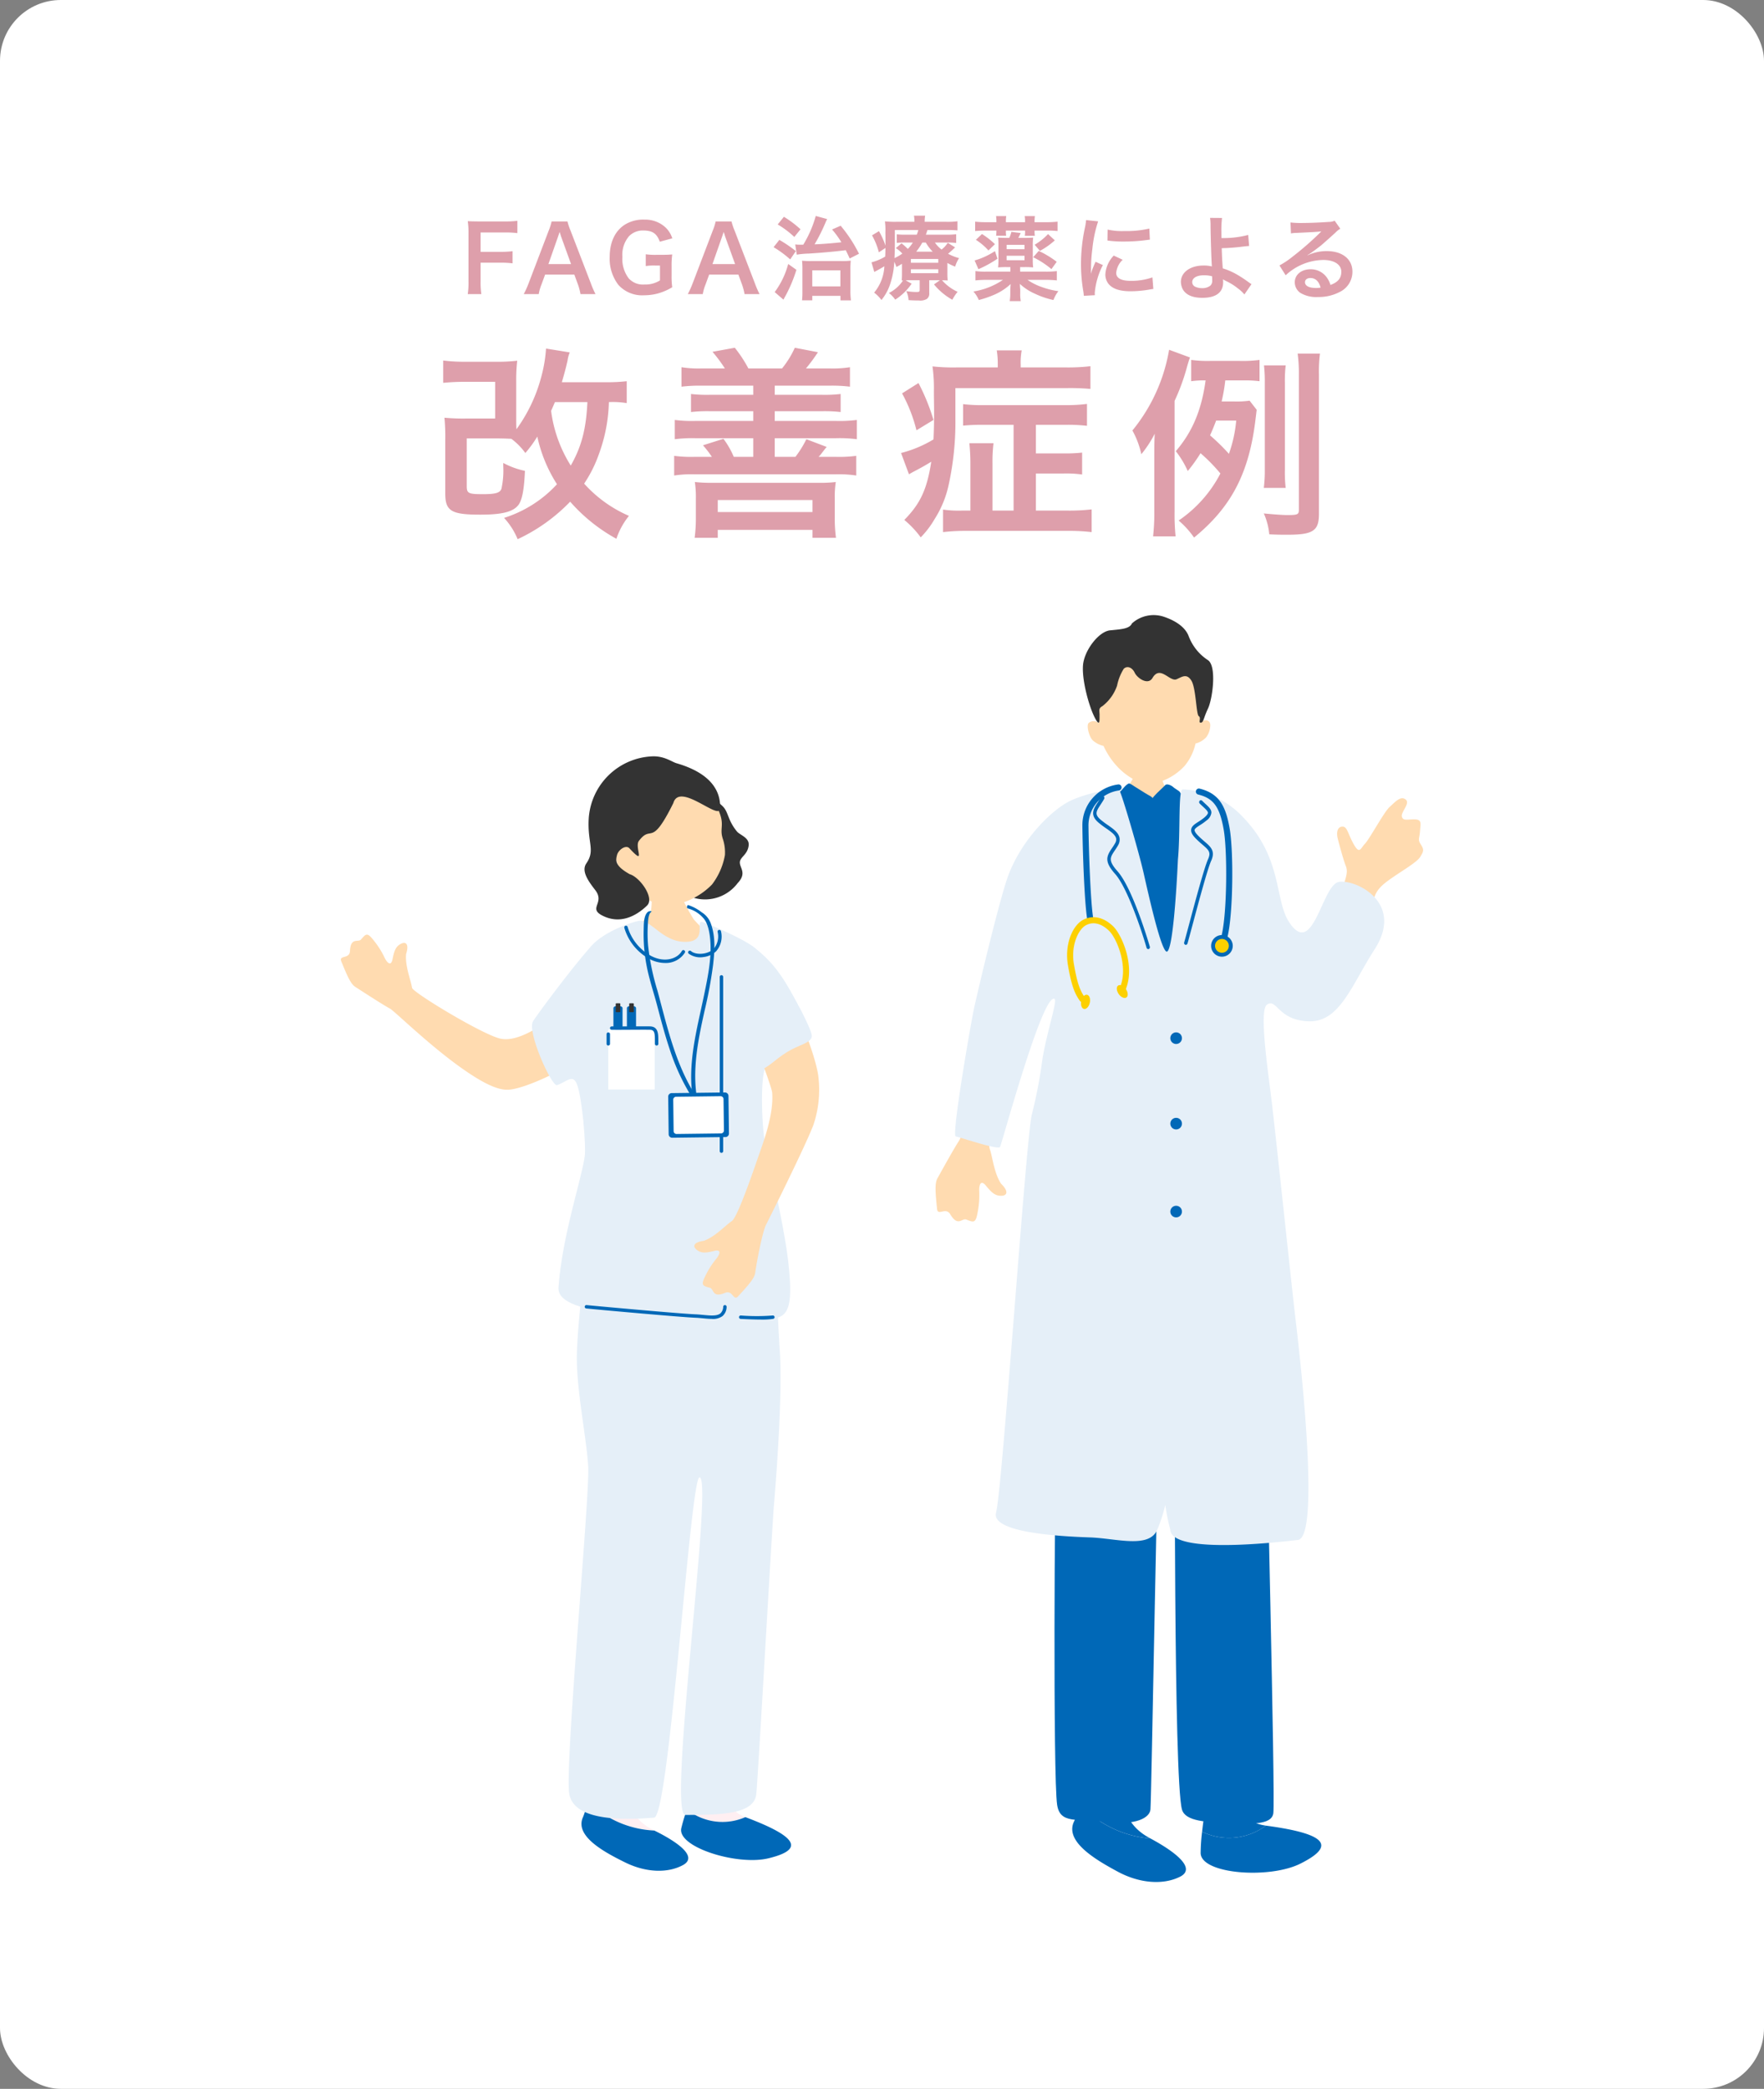 <svg xmlns="http://www.w3.org/2000/svg" xmlns:xlink="http://www.w3.org/1999/xlink" width="348" height="412" viewBox="0 0 348 412">
  <rect x="0" y="0" width="348" height="412" fill="#808080" stroke="none"/>
  <defs>
    <clipPath id="clip-path">
      <rect id="長方形_157" data-name="長方形 157" width="213.5" height="249.886" fill="none"/>
    </clipPath>
  </defs>
  <g id="faga_case01" transform="translate(-48 -2907)">
    <rect id="長方形_181" data-name="長方形 181" width="348" height="412" rx="12" transform="translate(48 2907)" fill="#fff"/>
    <g id="グループ_205" data-name="グループ 205" transform="translate(5 -23.21)">
      <path id="パス_1014" data-name="パス 1014" d="M38.64-27.6a33.476,33.476,0,0,1-3.96.2H25.84c.44-1.52.76-2.64,1.12-4.24a6.41,6.41,0,0,1,.44-1.64l-4.68-.76a28,28,0,0,1-1,5.8,30.932,30.932,0,0,1-4.84,10.12c-.04-.84-.04-1.28-.04-2.32v-7.08a33.053,33.053,0,0,1,.2-4.12,32.635,32.635,0,0,1-4.28.2H6.8a32.26,32.26,0,0,1-4.36-.24v4.4a43.263,43.263,0,0,1,4.36-.2h5.88v7.24H6.8a39.627,39.627,0,0,1-4.12-.16,38.186,38.186,0,0,1,.16,4.28V-5.48C2.84-2,4-1.28,9.76-1.28c4.32,0,6.48-.56,7.52-1.92.72-.96,1.12-3,1.28-6.72a15.651,15.651,0,0,1-4.28-1.56v.6a16.885,16.885,0,0,1-.36,4.52c-.32.8-1.2,1.04-3.68,1.04-2.8,0-3.16-.16-3.16-1.56v-9.44h5.6c1.4,0,2.28.04,3.2.08a12.911,12.911,0,0,1,2.76,2.8A23.774,23.774,0,0,0,21-16.68a28.6,28.6,0,0,0,3.88,9.4A23.973,23.973,0,0,1,14.44-.64a14,14,0,0,1,2.68,4.2,34.707,34.707,0,0,0,10.36-7.4A33.578,33.578,0,0,0,36.6,3.48a14.471,14.471,0,0,1,2.48-4.52A25.432,25.432,0,0,1,30.24-7.4a25.892,25.892,0,0,0,2.96-5.96,31.839,31.839,0,0,0,1.92-10.12,16.884,16.884,0,0,1,3.52.2Zm-7.76,4.12c-.24,5.28-1.16,8.8-3.28,12.52a26.584,26.584,0,0,1-3.88-10.8c.36-.76.4-.92.76-1.72Zm22.56-6.64a21.71,21.71,0,0,1-4-.24v3.84a29.257,29.257,0,0,1,4-.2H63.6v1.8H55.12a27.514,27.514,0,0,1-3.8-.16v3.56a28.661,28.661,0,0,1,3.8-.16H63.6v1.92H52.16a25.226,25.226,0,0,1-4.04-.2v3.8a27.134,27.134,0,0,1,4.04-.2H63.6v3.68H59.76a16.7,16.7,0,0,0-2.04-3.56l-4.04,1.28a19.792,19.792,0,0,1,1.76,2.28h-3.4a25.226,25.226,0,0,1-4.04-.2V-9a22.714,22.714,0,0,1,4.04-.24H79.88A22.981,22.981,0,0,1,83.92-9v-3.88a25.226,25.226,0,0,1-4.04.2h-3.4a4.389,4.389,0,0,0,.44-.48c.8-1.04.8-1.04,1.16-1.48l-4-1.52a20.978,20.978,0,0,1-2.16,3.48H67.84v-3.68H79.96a26.433,26.433,0,0,1,4.08.2v-3.8a25.8,25.8,0,0,1-4.08.2H67.84v-1.92h9.24a28.348,28.348,0,0,1,3.76.16v-3.56a27.2,27.2,0,0,1-3.76.16H67.84v-1.8h10.8a28.82,28.82,0,0,1,4.04.2v-3.84a21.931,21.931,0,0,1-4.04.24H74a33.094,33.094,0,0,0,2.36-3.2L71.8-34.2a18.476,18.476,0,0,1-2.52,4.08H62.64a26.138,26.138,0,0,0-2.68-4.08l-4.4.8A28.448,28.448,0,0,1,58-30.12ZM56.6,3.28V1.72H75.28V3.28h4.64a28.407,28.407,0,0,1-.24-3.96V-4.52a19.6,19.6,0,0,1,.2-3.2,24.622,24.622,0,0,1-3.36.16H55.4a27.115,27.115,0,0,1-3.32-.16,20.539,20.539,0,0,1,.2,3.32V-.72a29.856,29.856,0,0,1-.24,4Zm0-7.44H75.28V-1.8H56.6Zm58.36,2.08H110.8v-9.28a29.614,29.614,0,0,1,.2-4h-4.76c.12,1.32.2,2.48.2,4v9.28h-1.76a21.505,21.505,0,0,1-3.64-.2V2.16a39.685,39.685,0,0,1,4.92-.24h19.56a38.7,38.7,0,0,1,4.84.24V-2.32a37.917,37.917,0,0,1-4.72.24h-6.28V-9.4h5.48a22.994,22.994,0,0,1,3.64.2v-4.32a29.316,29.316,0,0,1-3.68.16h-5.44V-19h5.92a31.8,31.8,0,0,1,4.16.2v-4.32a31.984,31.984,0,0,1-4.24.24H109.08a30.512,30.512,0,0,1-4.08-.2v4.24a39.137,39.137,0,0,1,4.12-.16h5.84Zm-3.12-28.24h-8.08a38.464,38.464,0,0,1-4.8-.2,30.73,30.73,0,0,1,.28,4.84c0,1.52.04,2.92.04,4.24,0,2.16-.04,3.6-.12,5.32a23.819,23.819,0,0,1-6.4,2.68l1.56,4.2c.4-.24.56-.32.76-.44,1.4-.72,2.4-1.28,3.64-2.04C97.88-6.28,96.56-3.44,93.4-.24A18.959,18.959,0,0,1,96.64,3.2,18.2,18.2,0,0,0,99.4-.44a20.488,20.488,0,0,0,2.76-6.76,57.594,57.594,0,0,0,1.32-12.92v-6.12h21.96a45.754,45.754,0,0,1,4.68.16v-4.48a37.827,37.827,0,0,1-4.84.24h-8.92v-.56a12.7,12.7,0,0,1,.2-2.8h-4.92a16.3,16.3,0,0,1,.2,2.76ZM92.96-25.2a30.268,30.268,0,0,1,2.84,7.28l3.36-2.04a41.525,41.525,0,0,0-2.96-7.28Zm68.56,1.44a17.89,17.89,0,0,1-2.96.16H156a33.168,33.168,0,0,0,.72-4.16h3.64a21.9,21.9,0,0,1,3.12.16v-4.2a24.749,24.749,0,0,1-3.92.2h-5.8a23.732,23.732,0,0,1-3.76-.2v4.2a17.792,17.792,0,0,1,2.84-.16c-.8,5.84-2.6,10.16-5.88,13.96a18.522,18.522,0,0,1,2.36,3.92,31.231,31.231,0,0,0,2.52-3.52,33.655,33.655,0,0,1,3.92,4,25.258,25.258,0,0,1-8.24,9.28,17.379,17.379,0,0,1,3.04,3.36C158-2.84,161.48-9.6,162.72-20.36c.12-.88.12-1.08.2-1.6Zm-2.64,3.92a26.532,26.532,0,0,1-1.44,6.56,41.049,41.049,0,0,0-3.72-3.64c.48-1.08.76-1.76,1.2-2.92Zm-12.16-3.88a40.688,40.688,0,0,0,2.4-6.52c.12-.44.44-1.56.64-2.04l-4.12-1.52a34.153,34.153,0,0,1-7.24,15.92,17.151,17.151,0,0,1,1.76,4.68,22.09,22.09,0,0,0,2.64-4.04c-.08,1.8-.08,2.84-.08,4.76V-1.8a40.263,40.263,0,0,1-.24,4.8h4.44a41.3,41.3,0,0,1-.2-4.8ZM168.64-6.56a25.191,25.191,0,0,1-.16-3.44V-27.32a25.282,25.282,0,0,1,.16-3.4h-4.28a28.951,28.951,0,0,1,.16,3.4V-9.96a25.877,25.877,0,0,1-.2,3.4Zm6.56-22.36a27.674,27.674,0,0,1,.2-4.12H171a29.665,29.665,0,0,1,.24,4.12V-2.24c0,.92-.24,1.04-2.28,1.04-1,0-3-.16-4.64-.32A12.781,12.781,0,0,1,165.4,2.6c1.68.08,2.52.08,3.56.08,5.08,0,6.24-.76,6.24-4.12Z" transform="translate(128 3033)" fill="#de9fab"/>
      <path id="パス_1015" data-name="パス 1015" d="M3.816-5.976H7.668a17.586,17.586,0,0,1,2.448.126V-8.244a17.757,17.757,0,0,1-2.448.126H3.816v-3.816H8.6a17.2,17.2,0,0,1,2.466.126v-2.43a18.4,18.4,0,0,1-2.466.126H3.564c-1.1,0-1.548-.018-2.286-.054a15.544,15.544,0,0,1,.144,2.34V-2.34A15.174,15.174,0,0,1,1.278.216H3.96a15.525,15.525,0,0,1-.144-2.592ZM26.478.216a18.89,18.89,0,0,1-.918-2.124l-4-10.386a11.919,11.919,0,0,1-.612-1.818H17.82a10.661,10.661,0,0,1-.576,1.818L13.284-1.908A19.675,19.675,0,0,1,12.33.216h2.952a8.977,8.977,0,0,1,.54-1.89l.72-1.962H22.3l.72,1.962a12.1,12.1,0,0,1,.5,1.89ZM21.654-5.706H17.19l1.872-5.328c.054-.162.054-.162.342-1.008.2.594.252.81.324,1.008Zm19.836.342A15.091,15.091,0,0,1,41.616-7.6c-.774.054-1.3.072-2.124.072h-.936a13.433,13.433,0,0,1-2.16-.108V-5.31a9.854,9.854,0,0,1,1.836-.108H39.2v2.934a5.372,5.372,0,0,1-3.06.81,3.768,3.768,0,0,1-3.132-1.242,6.356,6.356,0,0,1-1.224-4.212,5.634,5.634,0,0,1,1.332-4.1,3.8,3.8,0,0,1,2.736-1.1c1.854,0,2.718.576,3.312,2.214l2.466-.666A5.074,5.074,0,0,0,40.3-12.924a5.879,5.879,0,0,0-4.14-1.548,6.826,6.826,0,0,0-4,1.062c-1.872,1.26-2.88,3.456-2.88,6.318A8.455,8.455,0,0,0,30.978-1.62,6.3,6.3,0,0,0,36.09.45,10.659,10.659,0,0,0,38.736.108a11.415,11.415,0,0,0,2.88-1.242,14.876,14.876,0,0,1-.126-2.34ZM58.842.216a18.89,18.89,0,0,1-.918-2.124l-4-10.386a11.919,11.919,0,0,1-.612-1.818H50.184a10.661,10.661,0,0,1-.576,1.818L45.648-1.908A19.676,19.676,0,0,1,44.694.216h2.952a8.977,8.977,0,0,1,.54-1.89l.72-1.962h5.76l.72,1.962a12.1,12.1,0,0,1,.5,1.89ZM54.018-5.706H49.554l1.872-5.328c.054-.162.054-.162.342-1.008.2.594.252.81.324,1.008ZM66.186-7.56a17.374,17.374,0,0,1,2.358-.216c2.646-.162,5.364-.414,7.308-.666.234.468.378.774.774,1.638l1.836-.936a27.676,27.676,0,0,0-3.618-5.526l-1.692.738a19.3,19.3,0,0,1,1.836,2.52c-1.548.18-3.564.342-5.292.414a35.544,35.544,0,0,0,2.124-4.212,6.817,6.817,0,0,1,.36-.774l-2.25-.612a22.265,22.265,0,0,1-2.466,5.67H66.8a7.85,7.85,0,0,1-.918-.054Zm-3.762-5.958A18.092,18.092,0,0,1,65.7-11.052l1.224-1.512a20.525,20.525,0,0,0-3.276-2.466Zm-.81,4.482A20.712,20.712,0,0,1,64.89-6.624l1.116-1.638a26.147,26.147,0,0,0-3.258-2.214Zm2.88,3.312A16.168,16.168,0,0,1,61.83-.18l1.728,1.494c.108-.2.162-.324.378-.7a28.081,28.081,0,0,0,2.178-5.184ZM69.246.558h5.562v.9h2.07A13.357,13.357,0,0,1,76.77-.594V-4.5a14.762,14.762,0,0,1,.072-1.872,15.75,15.75,0,0,1-1.854.072H68.94a14.561,14.561,0,0,1-1.71-.072A15.3,15.3,0,0,1,67.3-4.644V-.4A15.6,15.6,0,0,1,67.23,1.44h2.016Zm0-5.022H74.79V-1.3H69.246ZM95.9-5.922a11.152,11.152,0,0,0,1.53.72,6.43,6.43,0,0,1,.774-1.674A10.179,10.179,0,0,1,96.03-7.74,17.637,17.637,0,0,0,97.416-9l-1.44-.9a5.184,5.184,0,0,1-1.224,1.332,5.991,5.991,0,0,1-1.314-1.386H95.85a11.825,11.825,0,0,1,1.782.09v-1.728a13.213,13.213,0,0,1-1.854.09H91.656c.108-.288.162-.468.306-.918H95.9c.9,0,1.332.018,1.98.072v-1.8a14.355,14.355,0,0,1-2.2.108H91.422v-.126a5.764,5.764,0,0,1,.09-1.08H89.3a4.745,4.745,0,0,1,.09,1.08v.126h-3.6a18.648,18.648,0,0,1-2.214-.09,13.211,13.211,0,0,1,.09,2.25c.018.576.018,1.6.018,1.908v.63A15.883,15.883,0,0,0,82.4-12.2l-1.368.828a13.865,13.865,0,0,1,1.35,3.348l1.3-.864c-.018.828-.018,1.1-.054,1.71a10.633,10.633,0,0,1-2.7,1.134l.558,1.908a1.8,1.8,0,0,1,.342-.2c.414-.216,1.116-.612,1.638-.936a8.743,8.743,0,0,1-2.016,5.2,6.92,6.92,0,0,1,1.44,1.458A9.766,9.766,0,0,0,84.6-1.728a16.736,16.736,0,0,0,.828-4.428,7.193,7.193,0,0,1,.414,1.026c.576-.306.756-.414,1.1-.63v1.746c0,.81-.018,1.1-.054,1.548a1.662,1.662,0,0,0,.27-.018A7.247,7.247,0,0,1,84.366,0a5.884,5.884,0,0,1,1.242,1.314,11.25,11.25,0,0,0,3.24-3.15L87.66-2.5c.342-.018.45-.018.81-.018h1.962V-.63c0,.378-.09.432-.684.432a11.826,11.826,0,0,1-1.962-.18,4.733,4.733,0,0,1,.45,1.782c.738.054,1.386.072,2.034.072a2.547,2.547,0,0,0,1.584-.306A1.275,1.275,0,0,0,92.322.036V-2.52h2.106l-1.17.828a12.625,12.625,0,0,0,3.618,3.024A8.465,8.465,0,0,1,97.92-.234,8.883,8.883,0,0,1,94.842-2.52c.486.018.738.018,1.116.054A15.173,15.173,0,0,1,95.9-4.032ZM89.748-8.154a11.2,11.2,0,0,0,1.206-1.8h.684a8.664,8.664,0,0,0,1.368,1.8ZM85.536-12.42h4.626a6.068,6.068,0,0,1-.306.918H87.642a14.318,14.318,0,0,1-1.728-.072v1.692a13.01,13.01,0,0,1,1.656-.072h1.512a6.638,6.638,0,0,1-.99,1.26,11.373,11.373,0,0,0-1.242-1.1l-1.116.936a7.077,7.077,0,0,1,1.278,1.08,8.708,8.708,0,0,1-1.548.9c.054-1.08.072-1.908.072-2.988ZM88.7-6.714h5.4v.756H88.7Zm0,2.034h5.4v.774H88.7Zm21.546-.432h.972a14.345,14.345,0,0,1,1.6.072,11.9,11.9,0,0,1-.072-1.53V-9.414a11.774,11.774,0,0,1,.072-1.512c-.5.036-.792.054-1.6.054H109.89c.2-.36.288-.558.468-.954l-1.836-.234a5.416,5.416,0,0,1-.414,1.188H107.5c-.81,0-1.1-.018-1.6-.054a12.392,12.392,0,0,1,.072,1.494v2.844a12.765,12.765,0,0,1-.072,1.548,14.428,14.428,0,0,1,1.584-.072h.846v.9h-4.9a14.019,14.019,0,0,1-2-.108v1.836a19.78,19.78,0,0,1,2.214-.108h3.222a14.437,14.437,0,0,1-5.832,2.3A6.01,6.01,0,0,1,102.1,1.386a20.5,20.5,0,0,0,3.168-1.1,11.272,11.272,0,0,0,3.114-2.052c-.054.7-.072,1.062-.072,1.062V.036A10.185,10.185,0,0,1,108.2,1.6h2.178a7.085,7.085,0,0,1-.108-1.566V-.7c-.036-.378-.036-.378-.054-.666,0-.072,0-.072-.018-.432A10.5,10.5,0,0,0,113.13.126a16.767,16.767,0,0,0,3.69,1.26,6.851,6.851,0,0,1,.972-1.746,15.675,15.675,0,0,1-3.2-.792,11.289,11.289,0,0,1-2.88-1.44h3.564a20.242,20.242,0,0,1,2.214.108V-4.32a15.973,15.973,0,0,1-2.106.108h-5.13ZM107.586-8.64V-9.5h3.528v.864Zm0,1.3h3.528v.882h-3.528Zm-2.016-6.624h-2.052a17.793,17.793,0,0,1-2.142-.108v1.854c.63-.054,1.224-.09,2.088-.09h2.106a8.306,8.306,0,0,1-.054,1.008h1.98a4.191,4.191,0,0,1-.054-.882v-.126h3.78v.144a4.369,4.369,0,0,1-.054.882h1.98a7.2,7.2,0,0,1-.054-.918v-.108h2.43a17.973,17.973,0,0,1,2.106.09v-1.854a18.331,18.331,0,0,1-2.16.108h-2.376v-.162a6.485,6.485,0,0,1,.072-1.044H111.15a5.678,5.678,0,0,1,.072,1.044v.162h-3.78v-.162a5.678,5.678,0,0,1,.072-1.044H105.5a6.786,6.786,0,0,1,.072,1.044Zm-4.05,3.474A11.9,11.9,0,0,1,104-8.388l1.278-1.242a15.339,15.339,0,0,0-2.556-2Zm3.762,2.232a15.2,15.2,0,0,1-2.034,1.116,12.247,12.247,0,0,1-1.98.72l.756,1.728a22.732,22.732,0,0,0,3.762-2.07Zm7.542,1.206a17.429,17.429,0,0,1,3.6,2.34l1.044-1.44A18.924,18.924,0,0,0,113.922-8.3Zm2.934-4.572a11.642,11.642,0,0,1-2.646,2.106l1.044,1.206a14.523,14.523,0,0,0,2.934-2.07ZM124.992.432c-.018-.234-.018-.378-.018-.486a14.777,14.777,0,0,1,1.6-5.454l-1.44-.648A18.357,18.357,0,0,0,124.2-3.78c.018-.45.036-.594.036-.99a30.053,30.053,0,0,1,.27-3.978,24.817,24.817,0,0,1,1.134-5.382l-2.376-.252a11.778,11.778,0,0,1-.27,1.674,34.557,34.557,0,0,0-.738,7.038,31.4,31.4,0,0,0,.468,5.382c.054.414.072.522.09.846Zm2.484-10.782a21.368,21.368,0,0,0,3.24.2,32.241,32.241,0,0,0,3.852-.216c.864-.108,1.134-.144,1.278-.162l-.108-2.178a19.849,19.849,0,0,1-4.9.486,12.978,12.978,0,0,1-3.33-.288Zm1.242,2.97a5.88,5.88,0,0,0-1.656,3.708,3.015,3.015,0,0,0,.54,1.764c.792,1.062,2.232,1.566,4.464,1.566a22.2,22.2,0,0,0,3.726-.342,6.016,6.016,0,0,1,.738-.108l-.18-2.286a12.65,12.65,0,0,1-4.284.684c-1.872,0-2.862-.54-2.862-1.566a4.072,4.072,0,0,1,1.278-2.592Zm19.008-7.434a10.625,10.625,0,0,1,.09,1.584c.018,2.25.18,7.164.252,7.812a.4.4,0,0,0,.018.18,6.657,6.657,0,0,0-1.674-.18c-2.592,0-4.446,1.35-4.446,3.222a3.246,3.246,0,0,0,.45,1.6C143.082.432,144.36.954,146.2.954c2.682,0,4.1-1.062,4.1-3.078a4.191,4.191,0,0,0-.036-.576c.2.126.342.2.576.324A11.334,11.334,0,0,1,153.216-.9,7.1,7.1,0,0,1,154.494.288l1.4-2.034c-.216-.126-.306-.2-.54-.36a24.218,24.218,0,0,0-2.322-1.53,13.291,13.291,0,0,0-2.808-1.224c-.126-1.764-.162-2.574-.2-3.978a38.808,38.808,0,0,0,4.23-.324c.81-.09.81-.09,1.17-.108l-.18-2.178a19.462,19.462,0,0,1-5.274.612c-.018-.864-.018-.918-.018-1.17a20.482,20.482,0,0,1,.126-2.79Zm.4,11.52c0,.018.018.522.018.846a1.265,1.265,0,0,1-.378,1.008,2.573,2.573,0,0,1-1.638.486,3.22,3.22,0,0,1-1.314-.27.984.984,0,0,1-.612-.936c0-.792.9-1.332,2.25-1.332A5.842,5.842,0,0,1,148.122-3.294Zm18.81-4.176a7.063,7.063,0,0,0,.738-.468c.36-.234,1.656-1.206,1.98-1.476.612-.522,1.926-1.692,2.826-2.52a3.858,3.858,0,0,1,.936-.738L172.3-14.256a2.652,2.652,0,0,1-1.116.234c-1.746.126-3.942.216-5.472.216a16.279,16.279,0,0,1-2.124-.108l.09,2.16a6.072,6.072,0,0,1,.864-.09c3.258-.144,4.41-.216,5.094-.306l.018.018-.324.324a60.1,60.1,0,0,1-5.382,4.68,16.188,16.188,0,0,1-2.538,1.692l1.224,1.944a11.091,11.091,0,0,1,7.416-3.024c2.178,0,3.564.918,3.564,2.322,0,1.278-.648,2.052-2.142,2.61a4.841,4.841,0,0,0-.828-1.62,3.874,3.874,0,0,0-3.114-1.476c-1.8,0-3.1,1.08-3.1,2.574a2.569,2.569,0,0,0,1.08,2.07A6.09,6.09,0,0,0,169,.792a8.906,8.906,0,0,0,4.356-1.026,4.4,4.4,0,0,0,2.448-3.978c0-2.466-1.98-4.05-5.058-4.05a8.786,8.786,0,0,0-3.78.828Zm2.592,6.408a4.872,4.872,0,0,1-.936.072c-1.332,0-2.142-.414-2.142-1.134,0-.5.414-.828,1.062-.828C168.516-2.952,169.2-2.3,169.524-1.062Z" transform="translate(134 2988)" fill="#de9fab"/>
    </g>
    <g id="グループ_206" data-name="グループ 206" transform="translate(115.25 3028.318)">
      <g id="グループ_178" data-name="グループ 178" clip-path="url(#clip-path)">
        <path id="パス_613" data-name="パス 613" d="M157.587,28.377c.26.032,3.644.708,3.973.716a26.928,26.928,0,0,0,.457,3.555c.238.755,2.1,5.141,2.377,5.539-4.193,2.987-9.406,1.889-11.562-1.544.726-.274,3.281-3.891,3.746-5.269.341-1.011.961-2.606,1.009-3" transform="translate(0.069 0.013)" fill="#ffdbb0"/>
        <path id="パス_614" data-name="パス 614" d="M149.421,21.3c-.746-7.145,1.04-15.81,9.24-16.131s11.139,8.711,11.061,15.888c.364-.422,1.671-.569,1.726.606a4.174,4.174,0,0,1-.775,2.4,4.238,4.238,0,0,1-2.14,1.267,10.338,10.338,0,0,1-2.167,4.43,11.49,11.49,0,0,1-6.778,3.57c-2.134.145-4.885-1.767-6.346-3.3a15.252,15.252,0,0,1-2.859-4.234,4.6,4.6,0,0,1-2.175-1.139c-.69-.748-1.229-2.86-.773-3.357a1.494,1.494,0,0,1,1.987,0" transform="translate(0.067 0.002)" fill="#ffdbb0"/>
        <path id="パス_615" data-name="パス 615" d="M156.013,1.627A6.39,6.39,0,0,1,162.2.3c2.844.939,4.463,2.372,5.014,3.937a9.744,9.744,0,0,0,3.748,4.633c1.813,1.154.929,7.687.029,9.578s-.852,2.746-1.416,2.77.135-.933-.394-1.275-.531-5.526-1.465-7.02-1.876-.711-2.909-.269c-1.352.58-3.234-2.844-4.753-.261-.906,1.544-3.031.013-3.514-1.019s-1.467-1.448-2.165-.78a9.914,9.914,0,0,0-1.315,3.323,8.647,8.647,0,0,1-2.9,4.047c-.844.464-.544.879-.556,1.777s.118,2.611-1,.377-2.5-7.285-2.267-10.214,3.1-6.674,5.345-6.894,3.85-.3,4.321-1.382" transform="translate(0.066 0)" fill="#333"/>
        <path id="パス_616" data-name="パス 616" d="M182.4,238.664c-7.306-1.012-1.218-7.531-4.379-14.06,0,0-3.986-3.248-5.178-.5-.908,2.093-2.4,10.2-3.021,15.769a12.2,12.2,0,0,0,12.579-1.207" transform="translate(0.077 0.101)" fill="#0068b7"/>
        <path id="パス_617" data-name="パス 617" d="M182.45,238.665l-.05-.008a12.192,12.192,0,0,1-12.577,1.206,36.031,36.031,0,0,0-.287,4.217c.079,4.138,13.5,5.146,19.641,2.092,7.045-3.507,5.334-5.893-6.727-7.506" transform="translate(0.077 0.108)" fill="#0068b7"/>
        <path id="パス_618" data-name="パス 618" d="M145.608,234.341c.687-4.183.308-9.737.308-13.766,3.978-2.983,6.961-2.983,7.292,5.3s1.326,12.6,6.3,15.248l.137.075a21.308,21.308,0,0,1-14.035-6.86" transform="translate(0.066 0.099)" fill="#0068b7"/>
        <path id="パス_619" data-name="パス 619" d="M145.609,234.334a21.308,21.308,0,0,0,14.035,6.86c4.913,2.639,9.114,5.907,5.83,7.549-3.314,1.657-7.956,1.326-12.265-.994s-10.607-5.967-8.618-9.945a12.346,12.346,0,0,0,1.017-3.471" transform="translate(0.066 0.106)" fill="#0068b7"/>
        <path id="パス_620" data-name="パス 620" d="M125.007,93.109c-1.647,4.042-2.248,9.232-3.115,10.539s-2.939,5.022-4.259,7.406c-.537.969-.419,2.668-.075,6.032.153,1.486,1.714-.448,2.609,1.061,1.507,2.541,2.318.71,3.155,1.034,1.448.562,1.841.755,2.221-1.294a17.963,17.963,0,0,0,.336-4.351c-.047-.953.205-2.387,1.314-1.04s1.8,2.019,3.026,2,1.486-.907-.034-2.384c-1.392-2.093-1.711-5.425-2.207-6.781s.709-2.871,1.9-5.682-3.22-10.586-4.867-6.543" transform="translate(0.053 0.042)" fill="#ffdbb0"/>
        <path id="パス_621" data-name="パス 621" d="M181.887,104.783c.24,1.581.526,43.052.526,47.29,0,5.589,1.885,81.124,1.474,84.2-.329,2.468-4.909,2.041-8.362,1.936-4.8-.145-9.012-.309-9.667-2.68-1.658-6-1.372-79.262-1.454-81.616s-2.3-5.519-2.809-.849-1.74,79.982-1.95,82.465c-.138,1.624-2.816,3.207-8.766,2.463-5.773-.722-9.052.487-9.646-3.384-.818-5.331-.505-64.464-.167-68.361s3.664-59.093,5.153-61.528,35.668.061,35.668.061" transform="translate(0.064 0.047)" fill="#0068b7"/>
        <path id="パス_622" data-name="パス 622" d="M197.484,53.9c.836-2.4,1.1-3.37.677-4.427s-1.15-3.688-1.562-5.282.053-2.516.96-2.484.993,1.4,2.163,3.475,1.33.821,2.23-.116,3.753-6.244,4.818-7.2,2.155-2.283,3.175-1.527-.959,2.484-.724,3.395,1.129.51,2.573.549,1.1.881,1,2.365-.5,1.562.191,2.623.458,1.389-.133,2.392-3.294,2.577-5.5,4.1-3.459,2.6-3.8,4.943a5.774,5.774,0,0,1-.15.652c-2.232-.487-4.536-.808-6.875-1.271.481-1.034.823-1.806.955-2.184" transform="translate(0.089 0.016)" fill="#ffdbb0"/>
        <path id="パス_623" data-name="パス 623" d="M169.171,37.509c-.293-1.055-5.592-3.68-6.368-2.7-.6.764-2.437,1.852-3.858,1.216-1.592-.714-2.775-1.324-3.342-1.611-1.073-.542-5.264,2.226-6.357,2.714-.315.119-5.055,3.917-5.351,5.559-.438,8.821,1.493,12.637-.2,21.4a25.185,25.185,0,0,1-.3,4.311c-.3,2.209-1.808,20.831-2.779,24.628s-1.019,4.905.51,4.567,2.682-1.3,5.005-1.3,18.315,1.6,20.847,1.441,11.659,1.033,11.706-.076c.038-.863-1.151-18.141-2.62-27.041-2.007-12.007-4.691-21.8-6.9-33.114" transform="translate(0.064 0.016)" fill="#0068b7"/>
        <path id="パス_624" data-name="パス 624" d="M158.942,36.621c.937-.315.95-.6,2.067-.124s2.17,1.4,1.455,2.551c-.687,1.108-.8,1.957-2,1.834-.991-.1-2.006-1.3-2.623-1.82s-.2-1.929,1.1-2.441" transform="translate(0.072 0.016)" fill="#0068b7"/>
        <path id="パス_625" data-name="パス 625" d="M153.009,35.524c.526-.482,1.6-1.847,1.942-2.064s.357-.468,1.155.071,1.771,1.087,2.4,1.514c.7.472,1.965.925,1.561,1.394-.664.771-1.818,2.133-2.262,2.661-.274.325-1.992-.676-3.138-1.42s-2.317-.942-1.655-2.156" transform="translate(0.069 0.015)" fill="#0068b7"/>
        <path id="パス_626" data-name="パス 626" d="M164.13,33.91c-.347-.325-1.245-.754-1.586-.375s-1.64,1.536-2.045,2.017c-.381.452-.635.562-.333.89.815.888,2.435,2.126,2.786,1.784.6-.583,1.378-1.254,1.8-1.775s.768-.862.788-1.325c.017-.386-.818-.7-1.414-1.217" transform="translate(0.073 0.015)" fill="#0068b7"/>
        <path id="パス_627" data-name="パス 627" d="M159.889,39.9c-.414,3.459-.673,33.613-.724,35.941s4.193,9.688,5.179,10.655,1.973-5.587,2.353-8.807c.444-3.759-4.448-34.735-4.919-36.758s-1.677-2.312-1.889-1.031" transform="translate(0.072 0.018)" fill="#0068b7"/>
        <path id="パス_628" data-name="パス 628" d="M196.827,52.614c-3.357.567-5.054,15.286-9.854,7.877-2.84-4.385-1.236-12.473-8.984-20.572a17.123,17.123,0,0,0-11.959-5.559c-.948-.009-.428,8.237-.955,13.833-.292,6.329-1.046,18.051-2.2,18.179-1.151-.128-3.683-11.622-4.6-15.65-.949-4.153-4.4-15.947-4.753-16.134-1.178-.621-7.293.675-10.315,2.363-3.1,1.733-8.792,7.058-11.554,14.269-1.486,3.881-5.256,19.422-6.752,26.1-.6,2.654-4.539,25.327-3.655,25.492s8.349,2.727,8.731,2.079S138.4,74.348,140.746,75.7c.592.342-1.73,7.259-2.44,12.128a93.68,93.68,0,0,1-2.036,10.6c-1.148,4.183-5.807,73.808-7.071,78.569-1.036,3.9,12,4.68,18.561,4.91,5.2.182,11.72,2.292,13.276-1.611a30.069,30.069,0,0,0,1.543-4.8,41.186,41.186,0,0,0,.988,4.878c.23,5.113,22.9,2.27,25.163,2.032,4.373-.461.7-33.907-.424-43.294-.69-5.754-3.394-31.587-4.617-42.226-.709-6.171-2.708-18.9-1.061-20.051,1.978-1.381,2.142,3.129,8.319,3.27,6.065.139,8.35-7.063,12.93-14.186,5.947-9.248-3.755-13.861-7.049-13.305" transform="translate(0.055 0.016)" fill="#e5eff8"/>
        <path id="パス_629" data-name="パス 629" d="M159.243,65.862a.351.351,0,0,1-.367-.267c-1.129-3.891-3.875-11.938-6.2-14.551-2.2-2.473-1.7-3.489-.635-5.071.2-.29.408-.6.615-.964a1.37,1.37,0,0,0,.215-.98c-.151-.712-1.062-1.35-2.028-2.022a16.823,16.823,0,0,1-1.5-1.134c-1.71-1.5-.912-2.711-.067-3.992.211-.322.44-.668.657-1.052a.317.317,0,0,1,.467-.109.409.409,0,0,1,.109.521c-.226.4-.464.76-.684,1.1-.863,1.31-1.258,1.908-.071,2.95a16.453,16.453,0,0,0,1.44,1.084c1.09.76,2.121,1.479,2.338,2.5a2.157,2.157,0,0,1-.3,1.554c-.216.376-.437.705-.642,1.007-.907,1.349-1.323,1.964.565,4.088,3.017,3.4,6.23,14.392,6.365,14.858a.375.375,0,0,1-.218.468.241.241,0,0,1-.059.014" transform="translate(0.067 0.016)" fill="#0068b7"/>
        <path id="パス_630" data-name="パス 630" d="M166.568,65.024a.305.305,0,0,1-.065-.015.379.379,0,0,1-.214-.471c.152-.509.494-1.788.931-3.423,1.206-4.51,3.028-11.326,3.772-12.967.633-1.4.125-1.835-1.1-2.888-.4-.342-.85-.729-1.325-1.216-.681-.694-.958-1.236-.9-1.754.076-.673.691-1.068,1.406-1.526a10.69,10.69,0,0,0,1.2-.856c.456-.39.691-.7.7-.924.01-.3-.43-.709-.94-1.182-.211-.2-.442-.409-.681-.649a.4.4,0,0,1-.019-.531.318.318,0,0,1,.478-.034c.233.234.457.441.661.63.7.643,1.2,1.109,1.179,1.773a2.2,2.2,0,0,1-.97,1.511,11.006,11.006,0,0,1-1.278.913c-.528.339-1.027.659-1.06.951-.019.167.086.5.691,1.118.455.464.9.841,1.284,1.175,1.212,1.04,2.169,1.862,1.283,3.816-.714,1.579-2.6,8.628-3.726,12.84-.44,1.646-.784,2.932-.936,3.446a.351.351,0,0,1-.364.264" transform="translate(0.076 0.017)" fill="#0068b7"/>
        <path id="パス_631" data-name="パス 631" d="M165.848,83.414a1.145,1.145,0,1,1-1.145-1.145,1.144,1.144,0,0,1,1.145,1.145" transform="translate(0.074 0.037)" fill="#0068b7"/>
        <path id="パス_632" data-name="パス 632" d="M165.848,100.261a1.145,1.145,0,1,1-1.145-1.145,1.144,1.144,0,0,1,1.145,1.145" transform="translate(0.074 0.045)" fill="#0068b7"/>
        <path id="パス_633" data-name="パス 633" d="M165.848,117.6a1.145,1.145,0,1,1-1.145-1.145,1.144,1.144,0,0,1,1.145,1.145" transform="translate(0.074 0.053)" fill="#0068b7"/>
        <path id="パス_634" data-name="パス 634" d="M174.262,63.868a.6.6,0,0,0,.581-.459c1.118-4.636,1.2-16.861.413-21.337-.745-4.229-1.947-6.869-5.888-7.849a.6.6,0,1,0-.289,1.163c3,.744,4.209,2.419,5,6.893.754,4.279.67,16.419-.4,20.849a.6.6,0,0,0,.442.722.618.618,0,0,0,.141.017" transform="translate(0.077 0.016)" fill="#0068b7"/>
        <path id="パス_635" data-name="パス 635" d="M171.6,65.215a2.134,2.134,0,1,0,2.134-2.134,2.134,2.134,0,0,0-2.134,2.134" transform="translate(0.078 0.029)" fill="#0068b7"/>
        <path id="パス_636" data-name="パス 636" d="M172.374,65.215a1.361,1.361,0,1,0,1.362-1.362,1.362,1.362,0,0,0-1.362,1.362" transform="translate(0.078 0.029)" fill="#fdd000"/>
        <path id="パス_637" data-name="パス 637" d="M147.837,60.622l.059-.007a.6.6,0,0,0,.482-.7c-.55-3.037-.914-13.491-.963-18.49a6.972,6.972,0,0,1,6-6.844h.015a.6.6,0,0,0-.1-1.194h-.017a8.114,8.114,0,0,0-7.1,8.05c.047,4.739.393,15.438.984,18.692a.6.6,0,0,0,.636.49" transform="translate(0.066 0.015)" fill="#0068b7"/>
        <path id="パス_638" data-name="パス 638" d="M146.249,76.307a.6.6,0,0,0,.441-.94c-.9-1.28-1.472-2.639-2.142-6.515-.652-3.782.914-6.881,2.3-7.665,1.942-1.1,3.728.185,4.619,1.048,1.636,1.583,4.064,7.619,1.937,11.635a.6.6,0,0,0,1.058.56c2.493-4.708-.421-11.37-2.162-13.056-1.926-1.866-4.127-2.315-6.043-1.23-1.981,1.124-3.6,4.763-2.886,8.911.708,4.1,1.345,5.572,2.341,7a.6.6,0,0,0,.54.253" transform="translate(0.065 0.027)" fill="#fdd000"/>
        <path id="パス_639" data-name="パス 639" d="M154.785,73.726c.449.65.5,1.4.107,1.666s-1.071-.039-1.521-.688-.5-1.4-.107-1.666,1.072.038,1.521.688" transform="translate(0.07 0.033)" fill="#fdd000"/>
        <path id="パス_640" data-name="パス 640" d="M147.678,76.437c-.17.77-.684,1.314-1.148,1.213s-.7-.811-.53-1.583.683-1.316,1.146-1.213.7.811.531,1.583" transform="translate(0.066 0.034)" fill="#fdd000"/>
        <path id="パス_641" data-name="パス 641" d="M78.2,52.909a8.055,8.055,0,0,1-8.383,2.908c-5.55-1.77.56-6.113,1.039-8.512.351-1.755.218-4.926.8-6.214s-.982-7.825,3.6-3.433c1.206,1.155.966,2.716,2.847,5.011.582.711,2.51,1.206,2.311,2.778-.237,1.881-1.76,2.257-1.739,3.367s1.423,2.115-.482,4.094" transform="translate(0.031 0.016)" fill="#333"/>
        <path id="パス_642" data-name="パス 642" d="M56.887,53.311c2.83,3.164,6.441,4.288,9.168,3.744a14.01,14.01,0,0,0,7.134-3.928,13.431,13.431,0,0,0,2.549-5.8,8.509,8.509,0,0,0-.427-3.244c-.815-2.49.96-2.8-1.88-7.591-.863-1.455-5.695-7.956-13.127-6.889-6.533.938-9.343,17.086-3.418,23.71" transform="translate(0.024 0.013)" fill="#ffdbb0"/>
        <path id="パス_643" data-name="パス 643" d="M65.563,37.068c1.23-4.261,9.115,3.574,9.224,1.073.235-5.393-4.714-7.813-8.609-8.935-.906-.261-2.4-1.459-4.792-1.354A13.122,13.122,0,0,0,48.868,40.178c-.258,4.856,1.337,6.151-.47,8.791-1.033,1.512.374,3.472,1.754,5.256,1.978,2.558-1.465,3.571,1.425,5.04,3.589,1.825,6.786-.035,8.794-1.978,1.548-1.5-1.431-5.615-3.391-6.179-3.017-1.686-2.793-2.729-2.529-3.786s1.755-2.075,2.441-1.339c3.413,3.659.933-.217,1.881-1.462,2.574-3.38,2.311,1.591,6.79-7.454" transform="translate(0.022 0.013)" fill="#333"/>
        <path id="パス_644" data-name="パス 644" d="M66.278,53.38c-.317,0-4.475.3-4.87.26-.159.669.032,4.4-.431,5.184-1.059,1.793-4.593,3.7-5.932,4.621-1.436.989-2.885,4.437-2.724,6.1.023,2.308.735,7.167.829,7.946.622,5.193,10.192,5.2,12.324,5.123,8.031-.276,13.639-2.7,13.847-10.316-.415-3.184-8.507-10.831-9.729-12.3a38.178,38.178,0,0,1-3.314-6.62" transform="translate(0.024 0.024)" fill="#ffdbb0"/>
        <path id="パス_645" data-name="パス 645" d="M79.762,236.984c-6.338-2.41.459-7-1.031-13.5,0,0-2.9-3.731-4.536-1.516-1.245,1.689-4.247,8.646-5.952,13.509a11.21,11.21,0,0,0,11.519,1.508" transform="translate(0.031 0.101)" fill="#ffeff2"/>
        <path id="パス_646" data-name="パス 646" d="M79.806,237l-.043-.018a11.21,11.21,0,0,1-11.519-1.507,33.324,33.324,0,0,0-1.125,3.72c-.78,3.724,11.04,7.39,17.171,5.916,7.034-1.693,5.993-4.183-4.484-8.111" transform="translate(0.03 0.107)" fill="#0068b7"/>
        <path id="パス_647" data-name="パス 647" d="M48.567,233.736c.5-3.9-.038-9.042-.171-12.779,3.59-2.9,6.357-3,6.94,4.677s1.648,11.639,6.348,13.933c.043.021.085.044.129.065a19.777,19.777,0,0,1-13.246-5.9" transform="translate(0.022 0.1)" fill="#ffeff2"/>
        <path id="パス_648" data-name="パス 648" d="M48.568,233.729a19.777,19.777,0,0,0,13.246,5.9c4.645,2.285,8.65,5.176,5.658,6.808-3.019,1.648-7.334,1.495-11.408-.514s-10.037-5.182-8.324-8.938a11.488,11.488,0,0,0,.828-3.252" transform="translate(0.022 0.106)" fill="#0068b7"/>
        <path id="パス_649" data-name="パス 649" d="M64.387,124.171a70.794,70.794,0,0,0,10.129-.646c5.983-.651,9.156.868,10.345,3.879s1.1,8.31,1.724,17.887c.544,8.3-.719,24.846-1.147,29.863S82.279,229.4,81.925,232.52c-.45,3.976-6.981,4.079-13.984,4.079-3.639,0,5.606-66.563,2.786-66.575-1.8-.007-5.965,66.86-8.956,67.109-6.433.532-15.742.592-16.725-4.612s4.063-58.615,3.725-64.589-2.5-15.833-2.222-22.778c.332-8.286,1.8-18.756,2.639-21.25s10.957.33,15.2.268" transform="translate(0.02 0.056)" fill="#e5eff8"/>
        <path id="パス_650" data-name="パス 650" d="M32.907,93.59c-2.355.089-5.75-1.884-9.219-4.35-6.44-4.577-13.147-11.186-14-11.646-1.308-.707-4.7-2.9-6.861-4.3-.88-.573-1.539-2.048-2.745-5.016-.534-1.312,1.634-.387,1.711-2.05.131-2.8,1.625-1.625,2.181-2.27.962-1.115,1.206-1.451,2.435.1a17.016,17.016,0,0,1,2.217,3.492c.384.818,1.234,1.907,1.563.286s.608-2.49,1.643-3.021,1.647.1,1.032,2.011c-.234,2.37.981,5.3,1.17,6.658.123.891,13.511,9,17.26,9.987,5.293,1.388,13.565-7.2,14.334-6.579,1.464,1.19,5.459,6.855,1.777,10.224-1.965,1.8-10.817,6.346-14.5,6.484" transform="translate(0 0.029)" fill="#ffdbb0"/>
        <path id="パス_651" data-name="パス 651" d="M88.194,127.136c-.543-4.654-2.425-13.9-4.317-21.8-.918-3.836-1.182-13.785-.192-16.07,2.507-5.789,8.037-9.378,6.21-12.9C86.673,70.152,84.559,68,81.672,65.627c-2.344-1.86-8.7-4.564-10.309-5.1-1.695-.565,1.3,4.078-3.721,3.891-4.4-.164-6.521-4.505-8.937-4.122-1.164.185-6.749,2.012-9.374,5C44.922,70.321,38.758,78.727,37.9,80.063c-1.3,2.006,3.682,12.964,4.717,12.623,1.857-.611,3.088-2.278,3.915-.222,1.037,2.573,1.842,12.043,1.555,14.246-.571,4.373-4.466,15.74-5.176,25.88-.434,6.2,21.882,5.381,29.387,5.9,4.558.316,2.948-2.686,4.44-2.686.92,0,.325,2.592,2.7,2.717,7.711.4,10.3,1.829,8.756-11.386" transform="translate(0.017 0.027)" fill="#e5eff8"/>
        <path id="パス_652" data-name="パス 652" d="M75.044,106.04h0a.338.338,0,0,1-.338-.338c0-2.338,0-10.531,0-18.351,0-7.58,0-14.81,0-16.018a.338.338,0,1,1,.676,0c0,1.208,0,8.437,0,16.017,0,7.821,0,16.014,0,18.351a.338.338,0,0,1-.338.338" transform="translate(0.034 0.032)" fill="#0068b7"/>
        <path id="パス_653" data-name="パス 653" d="M63.9,68.589a6.559,6.559,0,0,1-3.2-.877,10.244,10.244,0,0,1-4.808-6.057.338.338,0,1,1,.663-.126,9.655,9.655,0,0,0,4.474,5.593c2.684,1.5,5.316.7,6.215-.9a.338.338,0,0,1,.59.331A4.438,4.438,0,0,1,63.9,68.589" transform="translate(0.025 0.028)" fill="#0068b7"/>
        <path id="パス_654" data-name="パス 654" d="M71.584,67.407a3.879,3.879,0,0,1-3-.658.338.338,0,0,1,.446-.508c.921.808,3.263.742,4.487-.435a3.814,3.814,0,0,0,.772-3.354.338.338,0,0,1,.279-.388h.006a.339.339,0,0,1,.382.28,4.412,4.412,0,0,1-.97,3.95,4.363,4.363,0,0,1-2.4,1.115" transform="translate(0.031 0.028)" fill="#0068b7"/>
        <path id="パス_655" data-name="パス 655" d="M73.176,138.758c-.555,0-1.155-.056-1.768-.114-.5-.048-1.021-.1-1.542-.118-2.814-.115-17.6-1.443-21.484-1.824a.338.338,0,0,1-.3-.369.331.331,0,0,1,.369-.3c3.88.379,18.641,1.706,21.448,1.821.531.021,1.062.072,1.577.12,1.391.131,2.7.256,3.372-.3a1.832,1.832,0,0,0,.552-1.328.338.338,0,1,1,.674.055,2.464,2.464,0,0,1-.793,1.791,3.186,3.186,0,0,1-2.1.573" transform="translate(0.022 0.062)" fill="#0068b7"/>
        <path id="パス_656" data-name="パス 656" d="M82.924,138.891c-1.246,0-2.714-.065-4.1-.134a.338.338,0,0,1,.033-.675,39.818,39.818,0,0,0,6.251.006.338.338,0,1,1,.123.664,14.039,14.039,0,0,1-2.311.139" transform="translate(0.036 0.063)" fill="#0068b7"/>
        <rect id="長方形_152" data-name="長方形 152" width="0.228" height="1.054" transform="translate(54.558 92.186)" fill="#0068b7"/>
        <path id="パス_657" data-name="パス 657" d="M55.541,77.483c0-.221-.268-.4-.6-.4h-.6c-.327,0-.6.18-.6.4V91.149c0,.221.268.4.6.4h.6c.327,0,.6-.181.6-.4Z" transform="translate(0.024 0.035)" fill="#0068b7"/>
        <path id="パス_658" data-name="パス 658" d="M55.1,76.583c0-.027-.137-.049-.3-.049h-.305c-.167,0-.3.022-.3.049v1.66c0,.027.137.048.3.048H54.8c.167,0,.3-.021.3-.048Z" transform="translate(0.025 0.035)" fill="#333"/>
        <path id="パス_659" data-name="パス 659" d="M55.393,91.057c.011-.055-.209-.1-.489-.1h-.512c-.281,0-.5.047-.489.1l.362,1.732a.667.667,0,0,0,.257.026h.252a.667.667,0,0,0,.257-.026Z" transform="translate(0.025 0.041)" fill="#0068b7"/>
        <rect id="長方形_153" data-name="長方形 153" width="0.228" height="1.054" transform="translate(57.216 92.186)" fill="#0068b7"/>
        <path id="パス_660" data-name="パス 660" d="M58.2,77.483c0-.221-.268-.4-.6-.4h-.6c-.327,0-.6.18-.6.4V91.149c0,.221.268.4.6.4h.6c.327,0,.6-.181.6-.4Z" transform="translate(0.026 0.035)" fill="#0068b7"/>
        <path id="パス_661" data-name="パス 661" d="M57.761,76.583c0-.027-.137-.049-.3-.049h-.305c-.167,0-.3.022-.3.049v1.66c0,.027.137.048.3.048h.305c.167,0,.3-.021.3-.048Z" transform="translate(0.026 0.035)" fill="#333"/>
        <path id="パス_662" data-name="パス 662" d="M58.05,91.057c.012-.055-.208-.1-.489-.1h-.512c-.28,0-.5.047-.489.1l.362,1.732a.667.667,0,0,0,.257.026h.252a.667.667,0,0,0,.257-.026Z" transform="translate(0.026 0.041)" fill="#0068b7"/>
        <rect id="長方形_154" data-name="長方形 154" width="9.154" height="11.84" transform="translate(52.753 81.739)" fill="#fff"/>
        <path id="パス_663" data-name="パス 663" d="M52.729,84.867a.338.338,0,0,1-.338-.338V82.615a.338.338,0,1,1,.676,0v1.914a.338.338,0,0,1-.338.338" transform="translate(0.024 0.037)" fill="#0068b7"/>
        <path id="パス_664" data-name="パス 664" d="M62.266,84.868a.339.339,0,0,1-.338-.329c-.005-.214-.005-.427-.006-.635,0-1.537-.086-2.12-.969-2.143-.747-.018-2.343-.009-3.888,0-1.561.011-3.035.019-3.671,0a.338.338,0,0,1-.327-.348.349.349,0,0,1,.349-.327c.618.019,2.089.009,3.644,0s3.152-.019,3.911,0C62.593,81.126,62.6,82.6,62.6,83.9c0,.2,0,.41.006.619a.339.339,0,0,1-.33.346Z" transform="translate(0.024 0.037)" fill="#0068b7"/>
        <path id="パス_665" data-name="パス 665" d="M83.832,120.241c-.669,1.327-1.777,6.9-2.127,9.461-.142,1.041-1.2,2.265-3.366,4.623-.959,1.042-1.047-1.313-2.584-.674-2.586,1.075-2.163-.775-2.983-1-1.419-.4-1.826-.471-.951-2.243a16.975,16.975,0,0,1,2.213-3.495c.576-.7,1.2-1.929-.408-1.536s-2.511.512-3.433-.2-.614-1.532,1.378-1.791c2.244-.8,4.378-3.149,5.525-3.9s4.415-10.4,5.37-13.133c1.042-2.974,2.892-7.99,2.587-12.162-.086-1.173-3.093-8.954-3.83-10.946-.878-2.376,7.533-7.744,8.695-5.091.8,1.827,3.571,8.527,4.2,12.472a21.739,21.739,0,0,1-.922,9.878c-1.662,4.378-8.888,18.8-9.36,19.735" transform="translate(0.032 0.035)" fill="#ffdbb0"/>
        <path id="パス_666" data-name="パス 666" d="M83.926,70.726c3.063-.794,7.256,7.861,8.324,10.354,1,2.338,1.074,2.626-2.148,3.993s-4.786,3.232-6.436,4.191c-1.671.971-3.564-2.089-4.29-6.992s.407-10.471,4.55-11.545" transform="translate(0.036 0.032)" fill="#e5eff8"/>
        <path id="パス_667" data-name="パス 667" d="M60.574,58.485c-.918.727-.835,2.576-.867,3.62a32.647,32.647,0,0,0,.579,7.026c.5,2.656,1.393,5.255,2.083,7.87.762,2.892,1.523,5.79,2.476,8.627a42.192,42.192,0,0,0,4.3,9.31c.131.206.863-.1.785-.221-3.994-6.27-5.586-13.584-7.506-20.665a47.52,47.52,0,0,1-1.843-8.873,27.792,27.792,0,0,1-.054-4.1c.047-.662.051-2.078.653-2.554.317-.252-.461-.155-.61-.037" transform="translate(0.027 0.027)" fill="#0068b7"/>
        <path id="パス_668" data-name="パス 668" d="M68.482,57.853a6.084,6.084,0,0,1,2.9,1.788c.955.96,1.285,2.769,1.422,4.06.386,3.623-.415,7.491-1.144,11.022-1.443,7-3.488,14.014-2.157,21.206.04.216.838.051.8-.181-1.111-6,.13-11.942,1.432-17.806a87.257,87.257,0,0,0,1.658-8.956c.308-2.7.512-5.449-.4-8.054a4.352,4.352,0,0,0-1.885-2.364,8.435,8.435,0,0,0-2.634-1.395c-.2-.019-.4.641.011.68" transform="translate(0.031 0.026)" fill="#0068b7"/>
        <path id="長方形_155" data-name="長方形 155" d="M.693,0H11.2a.693.693,0,0,1,.693.693V8.106A.693.693,0,0,1,11.2,8.8H.694A.694.694,0,0,1,0,8.1V.693A.693.693,0,0,1,.693,0Z" transform="translate(64.561 94.297) rotate(-0.726)" fill="#0068b7"/>
        <path id="長方形_156" data-name="長方形 156" d="M.579,0H9.344a.579.579,0,0,1,.579.579V6.762a.578.578,0,0,1-.578.578H.578A.578.578,0,0,1,0,6.762V.579A.579.579,0,0,1,.579,0Z" transform="translate(65.557 95.014) rotate(-0.726)" fill="#fff"/>
      </g>
    </g>
  </g>
</svg>
